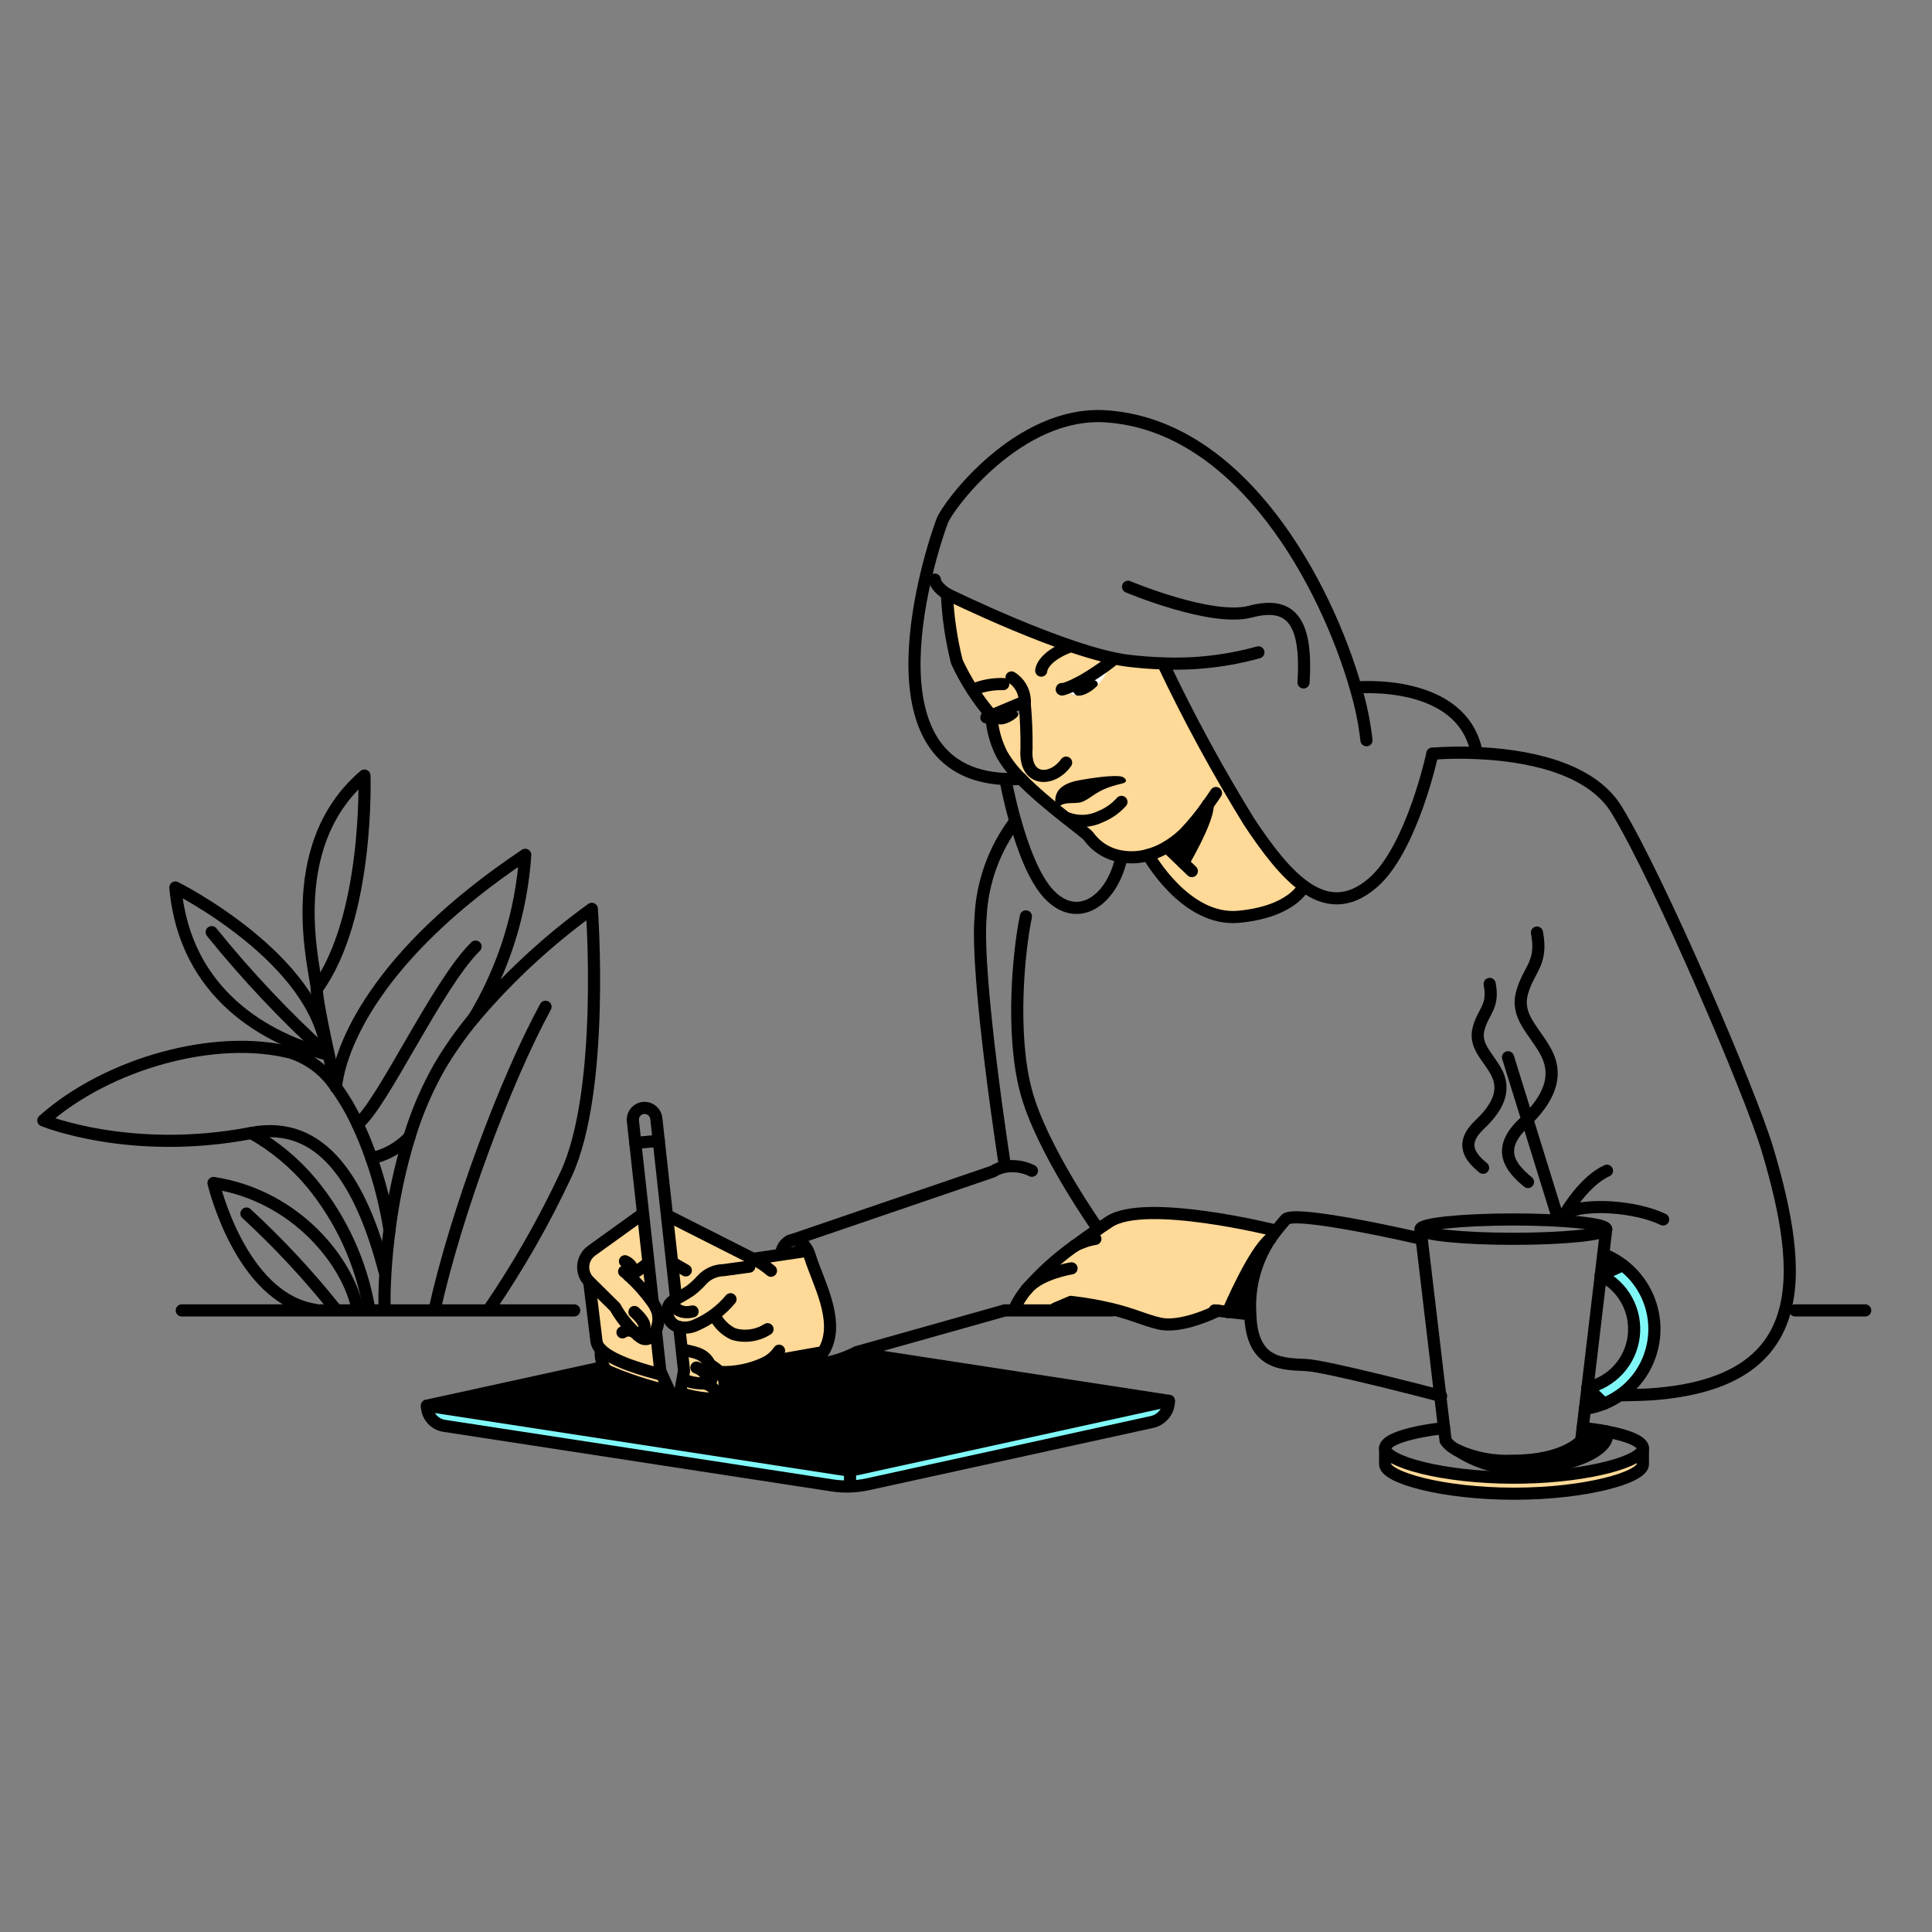 <?xml version="1.0" encoding="UTF-8"?> <svg xmlns="http://www.w3.org/2000/svg" width="156" height="156" viewBox="0 0 156 156" fill="none"><rect x="0" y="0" width="156" height="156" fill="#808080" stroke="none"/><path d="M132.657 116.937V118.231C132.657 119.307 127.997 120.61 122.249 120.61C116.502 120.61 111.843 119.307 111.843 118.231V116.937C111.843 118.013 116.502 119.316 122.249 119.316C122.513 119.316 122.776 119.316 123.035 119.307C128.415 119.197 132.657 117.963 132.657 116.937Z" fill="#FFD997"></path><path d="M131.037 102.155C131.949 102.851 132.661 103.777 133.099 104.838C133.537 105.899 133.686 107.057 133.531 108.195C133.376 109.332 132.923 110.408 132.217 111.313C131.511 112.219 130.578 112.921 129.512 113.348L128.181 112.045C129.156 111.823 130.039 111.304 130.709 110.56C131.378 109.816 131.8 108.883 131.918 107.889C132.035 106.895 131.842 105.89 131.365 105.01C130.888 104.13 130.151 103.42 129.254 102.976L131.037 102.155Z" fill="#81F8F8"></path><path d="M131.037 102.155L129.256 102.976L129.458 101.264C130.023 101.485 130.555 101.785 131.037 102.155Z" fill="black"></path><path d="M129.696 115.577C130.203 116.876 127.519 118.209 124.261 118.548C123.849 118.591 123.436 118.613 123.022 118.614C121.128 118.671 119.263 118.144 117.68 117.104C119.097 117.741 120.647 118.029 122.199 117.945C126.313 117.945 127.674 116.326 127.674 116.326L127.795 115.291C128.491 115.373 129.127 115.466 129.696 115.577Z" fill="black"></path><path d="M128.181 112.045L129.512 113.348C129.02 113.546 128.505 113.681 127.979 113.752L128.181 112.045Z" fill="black"></path><path d="M97.519 64.996C96.943 65.823 96.303 66.604 95.606 67.333C95.116 67.8 94.566 68.202 93.972 68.528L94.385 68.556L95.535 69.664C95.535 69.664 97.514 66.328 97.519 64.996ZM82.741 56.799C82.76 56.747 82.76 56.69 82.741 56.639C82.696 56.568 82.55 56.557 82.121 56.829C81.335 57.334 80.621 57.719 80.621 57.719L80.062 57.858V57.788C78.931 56.475 77.99 55.011 77.263 53.438C76.812 51.643 76.544 49.807 76.464 47.959C76.464 47.959 86.157 52.736 91.078 53.349C92.071 53.47 93.022 53.541 93.919 53.565V53.579C96 57.96 98.317 62.225 100.862 66.354C102.307 68.536 103.766 70.457 105.289 71.558L105.257 71.603C105.257 71.603 104.345 73.623 100.026 74.029C95.706 74.435 92.712 69.041 92.712 69.041C92.015 69.238 91.283 69.279 90.568 69.161C90.037 69.079 89.528 68.894 89.07 68.613C88.611 68.333 88.214 67.964 87.9 67.528C87.691 67.219 84.542 65.029 82.458 62.897C81.853 62.315 81.332 61.652 80.91 60.926C80.473 60.081 80.196 59.163 80.094 58.217C80.264 58.31 80.069 58.066 80.292 58.101C80.461 58.235 81.969 58.268 82.105 57.88C82.106 57.877 82.106 57.873 82.105 57.869C82.396 57.566 82.614 57.2 82.741 56.799ZM89.306 53.818C88.887 53.922 88.502 54.131 88.185 54.424C87.492 54.96 86.853 55.385 86.775 55.436L86.768 55.441L85.864 55.751C85.864 55.751 85.815 55.797 85.907 55.781C86.202 55.982 86.541 56.109 86.895 56.152C87.081 56.269 88.143 55.875 88.251 55.478C88.692 54.987 89.048 54.426 89.306 53.818Z" fill="#FFD997"></path><path d="M82.935 104.064C84.067 102.775 85.342 101.62 86.737 100.623L86.751 100.616C87.393 100.134 88.046 99.674 88.675 99.246C88.981 99.037 89.283 98.838 89.574 98.646C92.475 96.738 102.882 99.335 102.882 99.335L103.005 99.43C102.859 99.617 102.711 99.817 102.57 100.028H102.566C101.219 101.095 99.28 105.623 99.148 105.924L98.307 105.832C98.042 105.966 95.339 107.282 93.594 106.861C92.355 106.565 91.526 106.128 89.838 105.712C88.729 105.447 87.605 105.249 86.472 105.118L85.211 105.654V105.809H81.925V105.654C82.18 105.086 82.514 104.556 82.918 104.082C82.924 104.078 82.931 104.071 82.935 104.064Z" fill="#FFD997"></path><path d="M102.566 100.031C101.379 101.823 100.814 103.956 100.959 106.1H100.727L99.151 105.926C99.28 105.626 101.219 101.098 102.566 100.031Z" fill="black"></path><path d="M95.606 67.332C96.303 66.604 96.942 65.823 97.519 64.996C97.514 66.328 95.533 69.662 95.533 69.662L94.385 68.556L93.972 68.528C94.566 68.202 95.115 67.8 95.606 67.332Z" fill="black"></path><path d="M94.374 113.113H94.386C94.385 113.512 94.249 113.9 93.999 114.211C93.748 114.522 93.399 114.738 93.009 114.823L70.072 119.849C69.599 119.953 69.118 120.012 68.635 120.027V118.751L94.374 113.113Z" fill="#81F8F8"></path><path d="M94.373 113.111L68.636 118.751L34.473 113.502L48.75 110.376L48.759 110.372C48.831 110.499 48.931 110.61 49.05 110.695C50.648 111.39 52.307 111.934 54.005 112.321L54.039 112.306L54.68 113.726L54.903 112.492L55.086 112.525C55.992 112.811 56.937 112.956 57.888 112.953C57.965 112.939 58.037 112.903 58.094 112.849C58.294 112.631 58.429 112.361 58.483 112.07C58.538 111.779 58.511 111.479 58.404 111.203C58.332 111.046 58.232 110.903 58.108 110.783C59.409 110.835 60.703 110.564 61.873 109.993L64.609 109.507L64.624 109.584H64.628C66.026 110.897 69.165 109.178 69.165 109.178L69.156 109.232L94.373 113.111Z" fill="black"></path><path d="M90.62 62.724C90.752 62.767 91.245 63.117 90.574 63.274C88.457 63.77 88.329 64.35 87.386 64.745C86.809 64.99 85.702 64.586 85.352 65.379C84.756 63.695 86.132 63.174 87.187 62.991C88.082 62.835 90.029 62.527 90.62 62.724Z" fill="black"></path><path d="M89.839 105.715L89.816 105.809H85.212V105.654L86.473 105.118C87.606 105.25 88.73 105.449 89.839 105.715Z" fill="black"></path><path d="M88.185 54.424C88.502 54.131 88.887 53.923 89.306 53.818C88.66 54.318 87.983 54.774 87.276 55.183L87.266 55.188C87.218 55.206 87.166 55.225 87.116 55.249C87.027 55.289 86.942 55.339 86.863 55.397C86.834 55.411 86.805 55.425 86.775 55.436C86.854 55.385 87.492 54.96 88.185 54.424Z" fill="white"></path><path d="M89.749 53.386C89.511 54.107 89.128 54.772 88.624 55.34C88.734 54.917 88.023 54.763 87.386 54.979C88.208 54.501 88.998 53.969 89.749 53.386Z" fill="white"></path><path d="M87.427 54.981C88.093 54.753 88.743 54.892 88.625 55.338C88.312 55.682 87.921 55.945 87.486 56.106C87.317 56.159 87.14 56.179 86.964 56.165C86.605 55.925 86.499 55.561 86.924 55.242C87.086 55.164 87.253 55.079 87.42 54.986L87.427 54.981Z" fill="black"></path><path d="M87.117 55.249C87.166 55.225 87.218 55.206 87.267 55.188C87.131 55.265 86.995 55.336 86.863 55.397C86.942 55.339 87.027 55.289 87.117 55.249Z" fill="black"></path><path d="M86.775 55.436C86.805 55.425 86.834 55.411 86.862 55.397C86.517 55.657 86.602 55.956 86.895 56.15C86.54 56.108 86.201 55.98 85.906 55.779C86.203 55.693 86.492 55.579 86.768 55.441L86.775 55.436Z" fill="white"></path><path d="M85.864 55.749L86.769 55.439C86.492 55.578 86.204 55.691 85.907 55.778C85.879 55.761 85.864 55.749 85.864 55.749Z" fill="white"></path><path d="M85.907 55.78C85.814 55.797 85.864 55.749 85.864 55.749C85.864 55.749 85.879 55.761 85.907 55.78Z" fill="#FFD997"></path><path d="M82.74 56.636C82.76 56.688 82.76 56.745 82.74 56.797V56.665C82.738 56.656 82.738 56.646 82.74 56.636Z" fill="white"></path><path d="M82.105 56.7V56.855C81.956 57.321 81.702 57.747 81.362 58.099C81.494 57.698 80.907 57.519 80.266 57.681C80.905 57.407 81.52 57.078 82.105 56.7Z" fill="white"></path><path d="M81.091 57.398C81.731 57.236 82.32 57.414 82.189 57.816C81.877 58.138 81.479 58.364 81.043 58.467C80.952 58.487 80.859 58.497 80.766 58.497C80.685 58.497 80.606 58.477 80.536 58.439C80.465 58.401 80.405 58.346 80.361 58.279C80.218 58.056 80.258 57.797 80.594 57.595C80.763 57.531 80.93 57.466 81.091 57.398Z" fill="black"></path><path d="M80.988 57.558C81.045 57.537 81.103 57.52 81.162 57.508C81.023 57.567 80.88 57.623 80.734 57.677C80.814 57.627 80.899 57.587 80.988 57.558Z" fill="black"></path><path d="M80.066 57.856L80.624 57.717C80.382 57.802 80.202 57.861 80.068 57.898C80.066 57.884 80.065 57.87 80.066 57.856Z" fill="white"></path><path d="M80.068 57.895C80.068 57.968 80.078 58.076 80.091 58.213C79.968 58.144 79.85 58.065 79.739 57.976C79.851 57.961 79.962 57.934 80.068 57.895Z" fill="white"></path><path d="M80.066 57.856C80.065 57.87 80.065 57.884 80.066 57.898C79.959 57.935 79.849 57.961 79.737 57.976L79.697 57.942L80.066 57.856Z" fill="white"></path><path d="M79.742 57.979C79.648 57.988 79.701 57.945 79.701 57.945L79.742 57.979Z" fill="#FFD997"></path><path d="M68.637 118.751V120.024C68.151 120.041 67.665 120.012 67.185 119.938L35.867 115.128C35.479 115.068 35.125 114.871 34.869 114.573C34.614 114.275 34.473 113.895 34.474 113.502L68.637 118.751Z" fill="#81F8F8"></path><path d="M54.35 105.047C54.432 104.993 54.524 104.937 54.625 104.88C55.007 104.678 55.378 104.457 55.738 104.218C56.077 103.959 56.389 103.669 56.673 103.352C56.896 103.108 57.167 102.911 57.469 102.775C57.77 102.639 58.096 102.566 58.427 102.56L60.502 102.275L60.816 101.648L65.224 100.996C65.293 101.139 65.351 101.287 65.399 101.439C66.044 103.518 67.794 106.541 66.637 108.88C66.585 108.99 66.52 109.093 66.445 109.19L66.435 109.183L64.61 109.506L61.874 109.992C60.704 110.563 59.411 110.835 58.11 110.782C57.874 110.551 57.609 110.352 57.32 110.192C56.851 109.161 55.836 109.201 55.145 108.967L55.047 108.978L54.847 107.158V107.153C54.656 107.11 54.477 107.022 54.326 106.897C54.175 106.771 54.056 106.611 53.979 106.431C53.902 106.25 53.869 106.054 53.883 105.858C53.897 105.662 53.957 105.472 54.058 105.304C54.138 105.201 54.237 105.113 54.35 105.047Z" fill="#FFD997"></path><path d="M60.815 101.647L60.501 102.274L58.426 102.558C58.096 102.564 57.769 102.638 57.468 102.774C57.166 102.91 56.895 103.106 56.672 103.35C56.389 103.668 56.076 103.958 55.737 104.216C55.377 104.456 55.006 104.676 54.624 104.878L54.588 104.818L53.865 98.225L54.015 98.208C54.015 98.208 59.274 100.866 60.815 101.647Z" fill="#FFD997"></path><path d="M57.054 111.676C57.402 111.582 57.62 111.307 57.48 110.682C57.442 110.514 57.389 110.349 57.319 110.191C57.608 110.352 57.873 110.55 58.109 110.781C58.233 110.902 58.333 111.045 58.405 111.202C58.511 111.478 58.539 111.778 58.484 112.069C58.429 112.36 58.295 112.629 58.095 112.848C58.038 112.902 57.966 112.938 57.889 112.952L57.734 112.829C57.953 112.026 57.077 111.753 56.9 111.709C56.953 111.703 57.004 111.692 57.054 111.676Z" fill="#FFD997"></path><path d="M57.731 112.829L57.886 112.951C56.935 112.954 55.99 112.81 55.084 112.523L54.9 112.491L55.093 111.429L55.419 111.488C55.894 111.646 56.393 111.721 56.894 111.709C57.074 111.753 57.949 112.025 57.731 112.829Z" fill="#FFD997"></path><path d="M57.055 111.676C57.002 111.692 56.949 111.703 56.894 111.709C56.394 111.721 55.895 111.646 55.419 111.488L55.093 111.429L55.23 110.68L55.044 108.976L55.142 108.965C55.833 109.197 56.846 109.159 57.317 110.19C57.386 110.349 57.44 110.513 57.477 110.681C57.624 111.307 57.405 111.582 57.055 111.676Z" fill="#FFD997"></path><path d="M53.396 110.877L54.04 112.305L54.007 112.32C52.309 111.932 50.65 111.388 49.052 110.694C48.932 110.608 48.833 110.498 48.761 110.37C48.552 109.932 48.47 109.444 48.524 108.961C49.52 109.982 52.282 110.694 53.23 110.95L53.396 110.877Z" fill="#FFD997"></path><path d="M48.522 108.963C48.332 108.79 48.205 108.557 48.163 108.303C48.052 107.321 47.575 103.486 47.575 103.486L49.666 105.55C50.144 106.408 50.768 107.176 51.51 107.819C51.566 107.869 51.624 107.916 51.686 107.962C52.132 108.31 52.576 108.08 52.86 107.615L52.983 107.667L53.316 110.706L53.393 110.877L53.227 110.955C52.28 110.699 49.518 109.985 48.522 108.963Z" fill="#FFD997"></path><path d="M51.17 102.798C50.98 102.915 50.837 103 50.803 103.019C51.495 103.654 52.12 104.358 52.668 105.121C52.86 105.38 53.007 105.669 53.106 105.976C53.24 106.533 53.153 107.12 52.862 107.613C52.578 108.077 52.133 108.31 51.688 107.961C51.626 107.914 51.567 107.867 51.512 107.817C50.77 107.174 50.146 106.406 49.667 105.549L47.577 103.485C47.407 103.317 47.276 103.115 47.193 102.892C47.11 102.668 47.076 102.43 47.095 102.192C47.113 101.954 47.184 101.724 47.301 101.516C47.418 101.309 47.578 101.129 47.772 100.99L51.705 98.156L51.937 98.13L52.359 101.986L52.303 101.993C51.948 102.292 51.569 102.561 51.17 102.798Z" fill="#FFD997"></path><path d="M52.363 101.99L52.703 105.098L52.668 105.121C52.119 104.358 51.494 103.654 50.803 103.019C50.836 103 50.979 102.915 51.17 102.798C51.569 102.562 51.95 102.294 52.306 101.997L52.363 101.99Z" fill="#FFD997"></path><path d="M117.679 117.099C117.298 116.93 116.97 116.663 116.726 116.325L116.603 115.301L116.294 112.698L114.793 100.027L114.704 99.266" stroke="black" stroke-width="0.98" stroke-linecap="round" stroke-linejoin="round"></path><path d="M127.976 113.752L127.792 115.29L127.671 116.326C127.671 116.326 126.31 117.945 122.196 117.945C120.644 118.029 119.094 117.741 117.677 117.104" stroke="black" stroke-width="0.98" stroke-linecap="round" stroke-linejoin="round"></path><path d="M129.254 102.976L128.181 112.045" stroke="black" stroke-width="0.98" stroke-linecap="round" stroke-linejoin="round"></path><path d="M129.694 99.267L129.456 101.264" stroke="black" stroke-width="0.98" stroke-linecap="round" stroke-linejoin="round"></path><path d="M129.696 99.246C129.697 99.253 129.697 99.26 129.696 99.267C129.592 99.69 126.276 100.028 122.201 100.028C118.126 100.028 114.807 99.69 114.704 99.267C114.703 99.26 114.703 99.253 114.704 99.246C114.704 98.814 118.063 98.467 122.203 98.467C126.344 98.467 129.696 98.814 129.696 99.246Z" stroke="black" stroke-width="0.98" stroke-linecap="round" stroke-linejoin="round"></path><path d="M129.456 101.264L129.254 102.976C130.151 103.42 130.889 104.13 131.366 105.01C131.843 105.89 132.035 106.895 131.918 107.889C131.8 108.883 131.378 109.816 130.709 110.56C130.04 111.304 129.157 111.823 128.181 112.045L127.977 113.752C129.401 113.555 130.72 112.892 131.727 111.865C132.734 110.839 133.371 109.507 133.54 108.079C133.709 106.651 133.4 105.207 132.66 103.974C131.921 102.741 130.793 101.788 129.454 101.264H129.456Z" stroke="black" stroke-width="0.98" stroke-linecap="round" stroke-linejoin="round"></path><path d="M128.181 112.045L129.512 113.348" stroke="black" stroke-width="0.98" stroke-linecap="round" stroke-linejoin="round"></path><path d="M131.037 102.155L129.254 102.976" stroke="black" stroke-width="0.98" stroke-linecap="round" stroke-linejoin="round"></path><path d="M127.798 115.291C128.49 115.373 129.126 115.466 129.695 115.577C131.527 115.927 132.657 116.409 132.657 116.937C132.657 117.963 128.415 119.197 123.035 119.307C122.776 119.314 122.513 119.316 122.249 119.316C116.502 119.316 111.843 118.013 111.843 116.937C111.843 116.251 113.736 115.65 116.599 115.302" stroke="black" stroke-width="0.98" stroke-linecap="round" stroke-linejoin="round"></path><path d="M111.843 116.937V118.231C111.843 119.307 116.502 120.61 122.249 120.61C127.997 120.61 132.657 119.307 132.657 118.231V116.937" stroke="black" stroke-width="0.98" stroke-linecap="round" stroke-linejoin="round"></path><path d="M117.679 117.099L117.683 117.104C119.267 118.143 121.132 118.671 123.026 118.614C123.439 118.613 123.853 118.591 124.264 118.548C127.523 118.21 130.207 116.876 129.7 115.577" stroke="black" stroke-width="0.98" stroke-linecap="round" stroke-linejoin="round"></path><path d="M34.473 113.503L68.636 118.752" stroke="black" stroke-width="0.98" stroke-linecap="round" stroke-linejoin="round"></path><path d="M69.16 109.236L94.376 113.111" stroke="black" stroke-width="0.98" stroke-linecap="round" stroke-linejoin="round"></path><path d="M48.75 110.377L34.473 113.503C34.472 113.896 34.613 114.276 34.868 114.574C35.124 114.872 35.478 115.069 35.866 115.129L67.184 119.938C67.664 120.013 68.15 120.042 68.636 120.025C69.119 120.01 69.6 119.951 70.073 119.847L93.01 114.821C93.4 114.735 93.749 114.519 93.999 114.208C94.25 113.897 94.386 113.51 94.386 113.111H94.375L68.636 118.751V120.03" stroke="black" stroke-width="0.98" stroke-linecap="round" stroke-linejoin="round"></path><path d="M14.678 105.809H25.4H28.871H29.822H31.058H39.462H46.364" stroke="black" stroke-width="0.98" stroke-linecap="round" stroke-linejoin="round"></path><path d="M144.948 105.809H150.606" stroke="black" stroke-width="0.98" stroke-linecap="round" stroke-linejoin="round"></path><path d="M81.145 105.809H81.925H85.211H89.815" stroke="black" stroke-width="0.98" stroke-linecap="round" stroke-linejoin="round"></path><path d="M38.278 82.177C41.08 78.872 44.272 75.92 47.785 73.385C47.785 73.385 48.873 87.941 45.724 94.784C43.941 98.606 41.846 102.274 39.462 105.753" stroke="black" stroke-width="0.98" stroke-linecap="round" stroke-linejoin="round"></path><path d="M31.449 99.318C31.769 96.773 32.306 94.26 33.056 91.808C33.659 89.818 34.483 87.902 35.513 86.096C36.328 84.721 37.252 83.412 38.275 82.183" stroke="black" stroke-width="0.98" stroke-linecap="round" stroke-linejoin="round"></path><path d="M31.058 105.753C31.031 105.133 31.037 104.049 31.126 102.662C31.187 101.682 31.288 100.55 31.45 99.324" stroke="black" stroke-width="0.98" stroke-linecap="round" stroke-linejoin="round"></path><path d="M44.048 81.291C40.769 87.325 36.807 98.023 35.092 105.752" stroke="black" stroke-width="0.98" stroke-linecap="round" stroke-linejoin="round"></path><path d="M28.872 105.752C28.176 102.036 24.012 96.564 17.239 95.522C17.239 95.522 19.407 104.785 25.401 105.752" stroke="black" stroke-width="0.98" stroke-linecap="round" stroke-linejoin="round"></path><path d="M19.899 97.987C22.504 100.386 24.92 102.982 27.126 105.753" stroke="black" stroke-width="0.98" stroke-linecap="round" stroke-linejoin="round"></path><path d="M26.41 85.138C21.717 83.943 14.935 80.398 14.161 71.661C14.161 71.661 25.67 77.406 26.41 85.138Z" stroke="black" stroke-width="0.98" stroke-linecap="round" stroke-linejoin="round"></path><path d="M17.093 75.266C19.94 78.792 23.055 82.092 26.41 85.138" stroke="black" stroke-width="0.98" stroke-linecap="round" stroke-linejoin="round"></path><path d="M31.45 99.324V99.318C31.14 97.345 30.651 95.405 29.989 93.521C29.666 92.583 29.293 91.663 28.872 90.765C28.389 89.715 27.804 88.715 27.127 87.778C26.271 86.471 24.996 85.494 23.512 85.006C17.473 83.447 8.729 85.819 3.499 90.469C3.499 90.469 10.524 93.358 20.287 91.484C26.055 90.378 29.184 95.522 31.045 102.657" stroke="black" stroke-width="0.98" stroke-linecap="round" stroke-linejoin="round"></path><path d="M20.286 91.484C22.139 92.524 23.787 93.892 25.151 95.522C27.571 98.467 29.181 101.994 29.822 105.753" stroke="black" stroke-width="0.98" stroke-linecap="round" stroke-linejoin="round"></path><path d="M27.126 87.781C27.436 84.695 30.191 77.194 42.411 69.024C42.098 73.676 40.681 78.185 38.278 82.18V82.184" stroke="black" stroke-width="0.98" stroke-linecap="round" stroke-linejoin="round"></path><path d="M33.053 91.807C32.23 92.679 31.16 93.278 29.986 93.524" stroke="black" stroke-width="0.98" stroke-linecap="round" stroke-linejoin="round"></path><path d="M38.4 76.432C35.298 79.475 30.839 89.269 28.872 90.765" stroke="black" stroke-width="0.98" stroke-linecap="round" stroke-linejoin="round"></path><path d="M25.574 79.87C25.574 78.653 22.565 68.483 29.426 62.623C29.426 62.623 29.822 74.045 25.574 79.87Z" stroke="black" stroke-width="0.98" stroke-linecap="round" stroke-linejoin="round"></path><path d="M27.127 87.781C27.127 87.781 25.578 81.087 25.578 79.873" stroke="black" stroke-width="0.98" stroke-linecap="round" stroke-linejoin="round"></path><path d="M115.659 60.855C116.849 60.766 118.042 60.75 119.234 60.806C122.898 60.961 128.366 61.822 130.543 65.399C133.956 70.999 141.354 88.22 142.728 92.851C145.734 102.976 146.302 111.618 133.437 112.578C132.91 112.618 131.985 112.643 131.037 112.662" stroke="black" stroke-width="0.98" stroke-linecap="round" stroke-linejoin="round"></path><path d="M102.57 100.029C102.711 99.817 102.859 99.618 103.005 99.43C103.275 99.08 103.547 98.765 103.803 98.467C104.5 97.647 114.656 99.998 114.79 100.029" stroke="black" stroke-width="0.98" stroke-linecap="round" stroke-linejoin="round"></path><path d="M116.362 112.719L116.29 112.7C115.428 112.475 107.153 110.318 105.49 110.222C103.738 110.119 101.061 110.325 100.958 106.103C100.813 103.958 101.378 101.825 102.564 100.033" stroke="black" stroke-width="0.98" stroke-linecap="round" stroke-linejoin="round"></path><path d="M123.379 95.442C122.001 94.307 120.747 92.835 123.02 90.692C123.126 90.594 123.229 90.493 123.33 90.394C125.343 88.377 125.735 86.618 124.821 84.934C123.862 83.168 122.364 82.075 122.905 80.142C123.445 78.21 124.582 77.82 124.102 75.3" stroke="black" stroke-width="0.98" stroke-linecap="round" stroke-linejoin="round"></path><path d="M119.753 94.293C118.738 93.457 117.811 92.372 119.488 90.792C121.165 89.211 121.519 87.849 120.813 86.547C120.106 85.245 119.004 84.443 119.401 83.017C119.798 81.592 120.636 81.307 120.284 79.447" stroke="black" stroke-width="0.98" stroke-linecap="round" stroke-linejoin="round"></path><path d="M121.766 85.37L123.326 90.394L125.829 98.467" stroke="black" stroke-width="0.98" stroke-linecap="round" stroke-linejoin="round"></path><path d="M134.292 98.466C132.152 97.418 128.033 97.097 126.4 97.964C126.167 98.074 125.969 98.248 125.829 98.466" stroke="black" stroke-width="0.98" stroke-linecap="round" stroke-linejoin="round"></path><path d="M126.4 97.964C126.4 97.964 127.889 95.364 129.756 94.531" stroke="black" stroke-width="0.98" stroke-linecap="round" stroke-linejoin="round"></path><path d="M81.975 66.306C80.294 68.531 79.32 71.209 79.18 73.993C78.759 78.888 81.145 94.157 81.145 94.157" stroke="black" stroke-width="0.98" stroke-linecap="round" stroke-linejoin="round"></path><path d="M82.837 73.993C82.257 76.802 81.605 83.379 82.837 88.072C84.07 92.764 88.677 99.246 88.677 99.246" stroke="black" stroke-width="0.98" stroke-linecap="round" stroke-linejoin="round"></path><path d="M82.918 104.085C82.514 104.559 82.18 105.088 81.925 105.656" stroke="black" stroke-width="0.98" stroke-linecap="round" stroke-linejoin="round"></path><path d="M86.738 100.623C85.343 101.62 84.067 102.775 82.936 104.064" stroke="black" stroke-width="0.98" stroke-linecap="round" stroke-linejoin="round"></path><path d="M102.883 99.335C102.883 99.335 92.476 96.738 89.575 98.646C89.284 98.838 88.981 99.037 88.676 99.246C88.046 99.674 87.393 100.134 86.752 100.616" stroke="black" stroke-width="0.98" stroke-linecap="round" stroke-linejoin="round"></path><path d="M98.329 105.825C98.323 105.829 98.316 105.832 98.308 105.835C98.043 105.969 95.34 107.284 93.595 106.864C92.356 106.568 91.528 106.13 89.839 105.715C88.73 105.45 87.606 105.251 86.473 105.121L85.212 105.657" stroke="black" stroke-width="0.98" stroke-linecap="round" stroke-linejoin="round"></path><path d="M86.522 102.415C86.522 102.415 84.011 102.802 82.936 104.064C82.931 104.071 82.924 104.078 82.919 104.085C82.908 104.096 82.898 104.108 82.889 104.12" stroke="black" stroke-width="0.98" stroke-linecap="round" stroke-linejoin="round"></path><path d="M100.725 106.1L99.149 105.926L98.308 105.835L98.078 105.809" stroke="black" stroke-width="0.98" stroke-linecap="round" stroke-linejoin="round"></path><path d="M86.738 100.623L86.752 100.616C87.281 100.328 87.854 100.13 88.448 100.031" stroke="black" stroke-width="0.98" stroke-linecap="round" stroke-linejoin="round"></path><path d="M99.144 105.943C99.146 105.937 99.147 105.932 99.148 105.926C99.28 105.626 101.219 101.098 102.566 100.031H102.57" stroke="black" stroke-width="0.98" stroke-linecap="round" stroke-linejoin="round"></path><path d="M91.086 47.38C91.086 47.38 97.822 50.218 100.955 49.389C104.089 48.559 105.587 49.938 105.253 55.103" stroke="black" stroke-width="0.98" stroke-linecap="round" stroke-linejoin="round"></path><path d="M97.519 64.994C97.779 64.633 98.012 64.297 98.185 64.033" stroke="black" stroke-width="0.98" stroke-linecap="round" stroke-linejoin="round"></path><path d="M82.454 62.894C84.538 65.026 87.686 67.217 87.895 67.525C88.21 67.961 88.607 68.33 89.066 68.61C89.524 68.89 90.033 69.076 90.564 69.157C91.279 69.276 92.011 69.235 92.708 69.037C93.147 68.916 93.572 68.746 93.972 68.528C94.566 68.202 95.115 67.8 95.606 67.333C96.303 66.604 96.943 65.823 97.519 64.996" stroke="black" stroke-width="0.98" stroke-linecap="round" stroke-linejoin="round"></path><path d="M76.46 47.959C76.541 49.807 76.81 51.643 77.263 53.438C77.991 55.01 78.935 56.473 80.067 57.785C80.067 57.785 80.067 57.809 80.067 57.856C80.066 57.87 80.066 57.884 80.067 57.898C80.067 57.97 80.076 58.079 80.09 58.215C80.192 59.161 80.469 60.08 80.906 60.925C81.328 61.651 81.849 62.314 82.454 62.895" stroke="black" stroke-width="0.98" stroke-linecap="round" stroke-linejoin="round"></path><path d="M82.454 62.894C82.031 62.919 81.607 62.922 81.183 62.903C69.357 62.408 75.139 44.543 76.079 42.061C76.554 40.809 82.249 33.145 89.308 33.617C100.325 34.353 107.115 47.359 109.461 55.524C109.878 56.91 110.171 58.331 110.337 59.77" stroke="black" stroke-width="0.98" stroke-linecap="round" stroke-linejoin="round"></path><path d="M84.076 54.15C84.076 54.15 84.106 53.074 86.354 52.209" stroke="black" stroke-width="0.98" stroke-linecap="round" stroke-linejoin="round"></path><path d="M78.607 55.669C79.369 55.36 80.186 55.213 81.008 55.237" stroke="black" stroke-width="0.98" stroke-linecap="round" stroke-linejoin="round"></path><path d="M85.743 55.634C85.743 55.634 85.686 55.688 85.791 55.669C86.138 55.567 86.475 55.435 86.798 55.274L87.387 54.974C88.21 54.498 88.999 53.968 89.75 53.386" stroke="black" stroke-width="0.98" stroke-linecap="round" stroke-linejoin="round"></path><path d="M79.644 57.926L79.77 57.879C79.939 57.815 80.106 57.75 80.268 57.681C81.266 57.252 82.683 56.675 82.739 56.636" stroke="black" stroke-width="0.98" stroke-linecap="round" stroke-linejoin="round"></path><path d="M94.385 68.556L95.533 69.662L96.235 70.337" stroke="black" stroke-width="0.98" stroke-linecap="round" stroke-linejoin="round"></path><path d="M76.46 47.959C76.46 47.959 86.154 52.736 91.074 53.349C92.067 53.47 93.018 53.541 93.915 53.565C96.511 53.671 99.107 53.37 101.61 52.675" stroke="black" stroke-width="0.98" stroke-linecap="round" stroke-linejoin="round"></path><path d="M76.46 47.958C76.46 47.958 75.544 47.406 75.481 46.803" stroke="black" stroke-width="0.98" stroke-linecap="round" stroke-linejoin="round"></path><path d="M93.915 53.579C95.996 57.96 98.313 62.225 100.858 66.354C102.303 68.536 103.761 70.457 105.285 71.558C107.028 72.815 108.855 73.003 110.847 71.286C114.011 68.559 115.659 60.858 115.659 60.858" stroke="black" stroke-width="0.98" stroke-linecap="round" stroke-linejoin="round"></path><path d="M109.489 55.514C109.489 55.514 118.072 54.706 119.236 60.779" stroke="black" stroke-width="0.98" stroke-linecap="round" stroke-linejoin="round"></path><path d="M92.708 69.038C92.708 69.038 95.705 74.433 100.022 74.026C104.338 73.62 105.252 71.6 105.252 71.6" stroke="black" stroke-width="0.98" stroke-linecap="round" stroke-linejoin="round"></path><path d="M95.535 69.664C95.535 69.664 97.516 66.329 97.52 64.998" stroke="black" stroke-width="0.98" stroke-linecap="round" stroke-linejoin="round"></path><path d="M81.181 62.906C81.181 62.906 81.451 64.432 81.981 66.304C82.573 68.401 83.487 70.928 84.701 72.211C86.996 74.635 89.772 72.775 90.554 69.226" stroke="black" stroke-width="0.98" stroke-linecap="round" stroke-linejoin="round"></path><path d="M86.209 66.081C86.642 66.237 87.103 66.305 87.563 66.279C88.024 66.253 88.474 66.135 88.887 65.93C89.525 65.669 90.095 65.265 90.552 64.749" stroke="black" stroke-width="0.98" stroke-linecap="round" stroke-linejoin="round"></path><path d="M82.741 56.799C82.853 58.014 82.901 59.235 82.887 60.456C82.682 63.152 84.951 63.166 86.084 61.578" stroke="black" stroke-width="0.98" stroke-linecap="round" stroke-linejoin="round"></path><path d="M81.676 54.701C81.983 54.893 82.24 55.155 82.426 55.466C82.611 55.777 82.721 56.127 82.744 56.488V56.636C82.742 56.645 82.742 56.654 82.744 56.663V56.794" stroke="black" stroke-width="0.98" stroke-linecap="round" stroke-linejoin="round"></path><path d="M60.501 102.274L58.426 102.558C58.096 102.564 57.769 102.637 57.468 102.774C57.166 102.91 56.895 103.106 56.672 103.35C56.389 103.668 56.076 103.958 55.737 104.216C55.378 104.455 55.006 104.676 54.624 104.878C54.523 104.935 54.431 104.991 54.349 105.046C54.237 105.111 54.138 105.198 54.058 105.301C53.957 105.469 53.897 105.659 53.883 105.855C53.869 106.051 53.902 106.247 53.979 106.427C54.056 106.608 54.175 106.768 54.326 106.893C54.477 107.019 54.656 107.107 54.847 107.15C55.311 107.252 55.795 107.194 56.221 106.985C57.293 106.518 58.24 105.807 58.986 104.907" stroke="black" stroke-width="0.98" stroke-linecap="round" stroke-linejoin="round"></path><path d="M57.711 106.232C58.03 106.885 58.563 107.409 59.221 107.718C59.681 107.854 60.165 107.889 60.64 107.821C61.115 107.754 61.57 107.585 61.974 107.326" stroke="black" stroke-width="0.98" stroke-linecap="round" stroke-linejoin="round"></path><path d="M51.705 98.156L47.771 100.988C47.578 101.127 47.417 101.307 47.3 101.515C47.183 101.722 47.112 101.953 47.094 102.19C47.075 102.428 47.109 102.667 47.192 102.89C47.275 103.113 47.406 103.316 47.576 103.483L49.666 105.547C50.145 106.405 50.769 107.173 51.511 107.816C51.566 107.865 51.625 107.913 51.687 107.959C52.133 108.307 52.577 108.077 52.861 107.611C53.152 107.119 53.24 106.532 53.106 105.976C53.008 105.669 52.859 105.379 52.667 105.119C52.119 104.357 51.494 103.652 50.802 103.017C50.674 102.893 50.538 102.776 50.397 102.667" stroke="black" stroke-width="0.98" stroke-linecap="round" stroke-linejoin="round"></path><path d="M50.796 103.023L50.803 103.019C50.836 103 50.979 102.915 51.17 102.798C51.57 102.562 51.95 102.294 52.306 101.997" stroke="black" stroke-width="0.98" stroke-linecap="round" stroke-linejoin="round"></path><path d="M54.35 105.047C54.34 105.733 55.078 106.104 55.923 105.893" stroke="black" stroke-width="0.98" stroke-linecap="round" stroke-linejoin="round"></path><path d="M51.51 107.819C51.64 107.761 51.755 107.674 51.845 107.563C51.935 107.453 51.998 107.324 52.029 107.185C52.142 106.701 51.23 105.938 51.23 105.938" stroke="black" stroke-width="0.98" stroke-linecap="round" stroke-linejoin="round"></path><path d="M62.906 109.066C62.639 109.451 62.287 109.77 61.877 109.996C60.707 110.566 59.413 110.838 58.112 110.785" stroke="black" stroke-width="0.98" stroke-linecap="round" stroke-linejoin="round"></path><path d="M54.016 98.208C54.016 98.208 59.274 100.869 60.815 101.647C61.331 101.907 61.813 102.229 62.251 102.605" stroke="black" stroke-width="0.98" stroke-linecap="round" stroke-linejoin="round"></path><path d="M50.463 101.839C50.659 101.917 50.829 102.048 50.954 102.217C51.079 102.387 51.154 102.588 51.17 102.798" stroke="black" stroke-width="0.98" stroke-linecap="round" stroke-linejoin="round"></path><path d="M47.575 103.486C47.575 103.486 48.052 107.321 48.163 108.303C48.205 108.557 48.332 108.79 48.522 108.963C49.518 109.985 52.28 110.696 53.229 110.952" stroke="black" stroke-width="0.98" stroke-linecap="round" stroke-linejoin="round"></path><path d="M57.323 110.191C57.392 110.349 57.446 110.514 57.483 110.682C57.624 111.307 57.406 111.582 57.058 111.676C57.006 111.692 56.952 111.703 56.898 111.709C56.397 111.721 55.898 111.646 55.423 111.488" stroke="black" stroke-width="0.98" stroke-linecap="round" stroke-linejoin="round"></path><path d="M55.145 108.963C55.836 109.196 56.849 109.158 57.32 110.189" stroke="black" stroke-width="0.98" stroke-linecap="round" stroke-linejoin="round"></path><path d="M48.523 108.961C48.469 109.444 48.551 109.933 48.76 110.372C48.832 110.5 48.931 110.611 49.051 110.696C50.649 111.39 52.308 111.935 54.006 112.322" stroke="black" stroke-width="0.98" stroke-linecap="round" stroke-linejoin="round"></path><path d="M55.087 112.523C55.993 112.81 56.938 112.954 57.888 112.952C57.966 112.938 58.038 112.902 58.095 112.848C58.294 112.629 58.429 112.36 58.484 112.069C58.539 111.778 58.511 111.478 58.405 111.202C58.333 111.045 58.233 110.902 58.109 110.781C57.873 110.55 57.608 110.352 57.319 110.191" stroke="black" stroke-width="0.98" stroke-linecap="round" stroke-linejoin="round"></path><path d="M54.847 107.155L55.047 108.975L55.233 110.68L55.097 111.429L54.904 112.491L54.681 113.724L54.04 112.305L53.396 110.877L53.318 110.706L52.985 107.667" stroke="black" stroke-width="0.98" stroke-linecap="round" stroke-linejoin="round"></path><path d="M52.703 105.097L52.363 101.99L51.94 98.133L51.299 92.287L51.104 90.514C51.089 90.383 51.102 90.249 51.141 90.123C51.181 89.996 51.247 89.88 51.334 89.78C51.422 89.681 51.529 89.6 51.649 89.545C51.77 89.489 51.9 89.46 52.033 89.457H52.047C52.281 89.458 52.507 89.544 52.682 89.701C52.857 89.857 52.968 90.072 52.994 90.305L53.193 92.118L53.862 98.225L54.586 104.818" stroke="black" stroke-width="0.98" stroke-linecap="round" stroke-linejoin="round"></path><path d="M51.296 92.287H51.299L53.197 92.118" stroke="black" stroke-width="0.98" stroke-linecap="round" stroke-linejoin="round"></path><path d="M54.274 101.936C54.274 101.936 54.939 102.337 55.374 102.577" stroke="black" stroke-width="0.98" stroke-linecap="round" stroke-linejoin="round"></path><path d="M60.815 101.647L65.224 100.994" stroke="black" stroke-width="0.98" stroke-linecap="round" stroke-linejoin="round"></path><path d="M61.877 109.992L64.613 109.505L66.438 109.182" stroke="black" stroke-width="0.98" stroke-linecap="round" stroke-linejoin="round"></path><path d="M63.763 100.198C63.798 100.182 63.835 100.169 63.873 100.16C64.324 100.035 64.867 100.268 65.224 100.994C65.292 101.137 65.35 101.286 65.398 101.438C66.044 103.516 67.793 106.539 66.637 108.878C66.584 108.988 66.52 109.092 66.445 109.188C66.227 109.443 65.932 109.621 65.604 109.693C65.276 109.765 64.934 109.728 64.629 109.587" stroke="black" stroke-width="0.98" stroke-linecap="round" stroke-linejoin="round"></path><path d="M63.085 101.292C63.087 101.066 63.15 100.845 63.269 100.653C63.387 100.46 63.555 100.304 63.756 100.2" stroke="black" stroke-width="0.98" stroke-linecap="round" stroke-linejoin="round"></path><path d="M56.233 110.424C56.409 110.468 57.274 110.875 57.058 111.676" stroke="black" stroke-width="0.98" stroke-linecap="round" stroke-linejoin="round"></path><path d="M56.9 111.706C57.077 111.75 57.953 112.022 57.734 112.826" stroke="black" stroke-width="0.98" stroke-linecap="round" stroke-linejoin="round"></path><path d="M50.263 107.583C50.407 107.483 50.578 107.43 50.754 107.43C50.929 107.43 51.1 107.483 51.245 107.583" stroke="black" stroke-width="0.98" stroke-linecap="round" stroke-linejoin="round"></path><path d="M63.756 100.2H63.763L63.873 100.162L80.168 94.594C80.468 94.4 80.803 94.271 81.155 94.213C81.893 94.086 82.653 94.198 83.323 94.533" stroke="black" stroke-width="0.98" stroke-linecap="round" stroke-linejoin="round"></path><path d="M64.628 109.586H64.633C66.03 110.898 69.17 109.179 69.17 109.179L81.146 105.807" stroke="black" stroke-width="0.98" stroke-linecap="round" stroke-linejoin="round"></path></svg> 